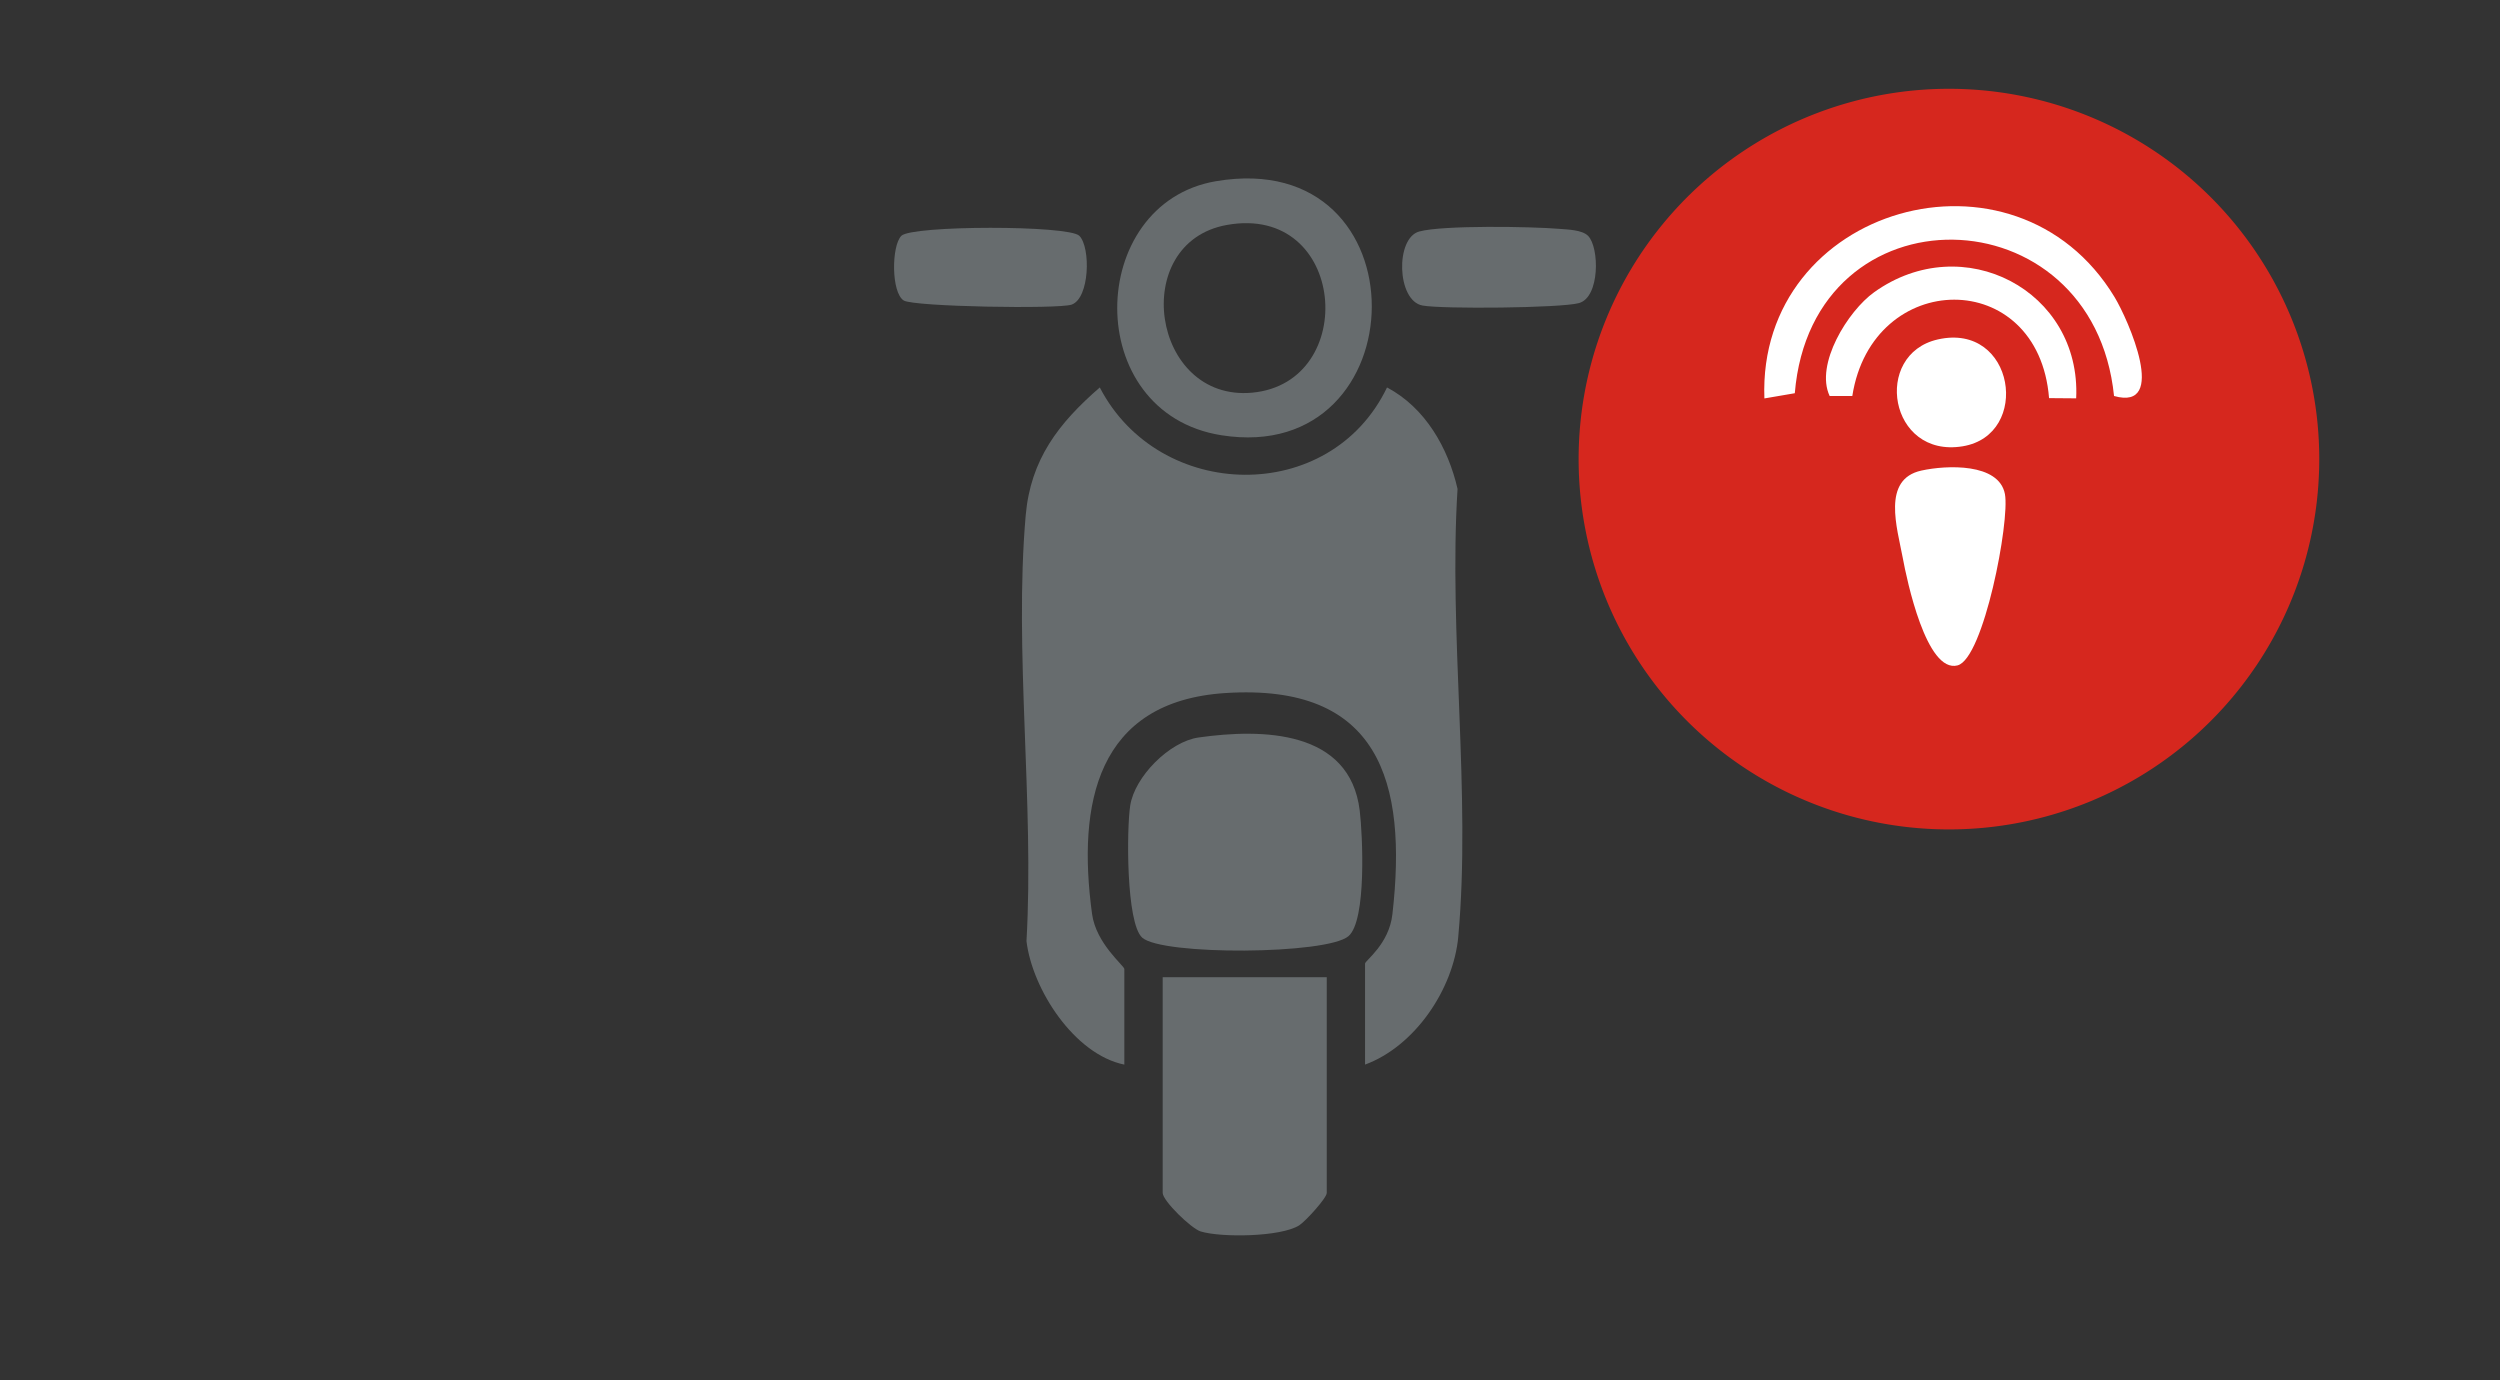 <svg xmlns="http://www.w3.org/2000/svg" xmlns:xlink="http://www.w3.org/1999/xlink" width="480" height="265" viewBox="0 0 480 265"><rect x="0" y="0" width="480" height="265" fill="#333333" stroke="none"/><defs><clipPath id="b"><rect width="480" height="265"/></clipPath></defs><g id="a" clip-path="url(#b)"><path d="M243.53,71.1A71.1,71.1,0,1,1,172.432,0a71.1,71.1,0,0,1,71.1,71.1" transform="translate(201.766 17.049)" fill="#d6271e"/><path d="M101.276,138.609c-.926,10.117-8.335,21.077-17.905,24.6V143.815c0-.561,4.6-3.719,5.248-9.444,2.933-25.567-2.568-44.4-32.064-42.5-24.7,1.6-28.486,21.217-25.6,42.406.772,5.725,6.2,9.963,6.2,10.58v18.355c-9.612-1.951-17.681-14.468-18.79-23.715,1.516-26.367-2.414-55.681-.154-81.7.94-10.819,6.343-17.751,14.229-24.6,11.38,21.975,44.23,22.733,55.148,0,7.339,3.873,11.745,11.619,13.541,19.477-1.74,27.644,2.624,58.712.14,85.935" transform="translate(178.719 41.194)" fill="#676c6e"/><path d="M74.342,119.434c-4.1,3.564-35.853,3.747-39.628.281-3.087-2.835-2.989-20.866-2.287-25.357.856-5.529,7.521-12.278,13.148-13.064,12.307-1.74,29.033-1.431,30.914,14.033.561,4.645,1.347,21.077-2.147,24.108" transform="translate(184.575 60.3)" fill="#676c6e"/><path d="M68.254,113.887v41.424c0,.982-4.112,5.487-5.3,6.23-3.536,2.231-14.959,2.372-18.9,1.165-1.838-.561-7.3-5.894-7.3-7.4V113.887Z" transform="translate(186.482 73.732)" fill="#676c6e"/><path d="M49.488,5.13C24.51,9.368,23.57,49.641,50.54,53.907,88.568,59.927,89.845-1.718,49.488,5.13m6.974,40.6c-19.351,1.81-23.785-28.809-4.883-32.2,23-4.14,25.511,30.268,4.883,32.2" transform="translate(183.975 29.662)" fill="#676c6e"/><path d="M186.221,44.842c-4.013-39.361-57.982-40.5-61.294-.533l-5.838,1C117.7,8.428,167.207-5.759,186.333,25.87c2.61,4.322,10.384,21.933-.112,18.972" transform="translate(219.674 31.191)" fill="#fff"/><path d="M148.961,82.16c-5.978,1.544-9.739-16.4-10.524-20.656-1.066-5.753-4.069-15.085,3.592-16.755,4.785-1.052,14.86-1.5,16.025,4.5.982,5.15-4.069,31.615-9.093,32.906" transform="translate(226.89 45.597)" fill="#fff"/><path d="M34.072,26.106c-2.6.87-30.31.407-32.219-.8C-.56,23.79-.518,14.824,1.4,12.887c2.035-2.021,32.092-2.063,34.169,0,2.217,2.231,1.993,12.04-1.5,13.219" transform="translate(171.662 32.387)" fill="#676c6e"/><path d="M103.454,25.864c-3.494.954-26.255,1.165-30.03.463-4.953-.912-5.248-12.966-.617-14.215,4.547-1.235,21.568-.954,26.914-.505,1.628.14,4.322.182,5.487,1.333,2.2,2.2,2.315,11.815-1.754,12.924" transform="translate(199.693 32.334)" fill="#676c6e"/><path d="M175.547,41.956l-5.206-.042c-2.035-25.357-33.945-24.908-37.776-.407h-4.35c-2.863-6.076,3.522-16.334,8.546-19.926,17.078-12.208,39.768-.309,38.786,20.375" transform="translate(223.078 34.525)" fill="#fff"/><path d="M149.842,47.244c-14.159,2.329-17.358-17.667-4.771-20.516,14.79-3.354,18,18.34,4.771,20.516" transform="translate(226.99 38.444)" fill="#fff"/><rect width="262.875" height="209.385" transform="translate(171.662 27.808)" fill="none"/></g></svg>